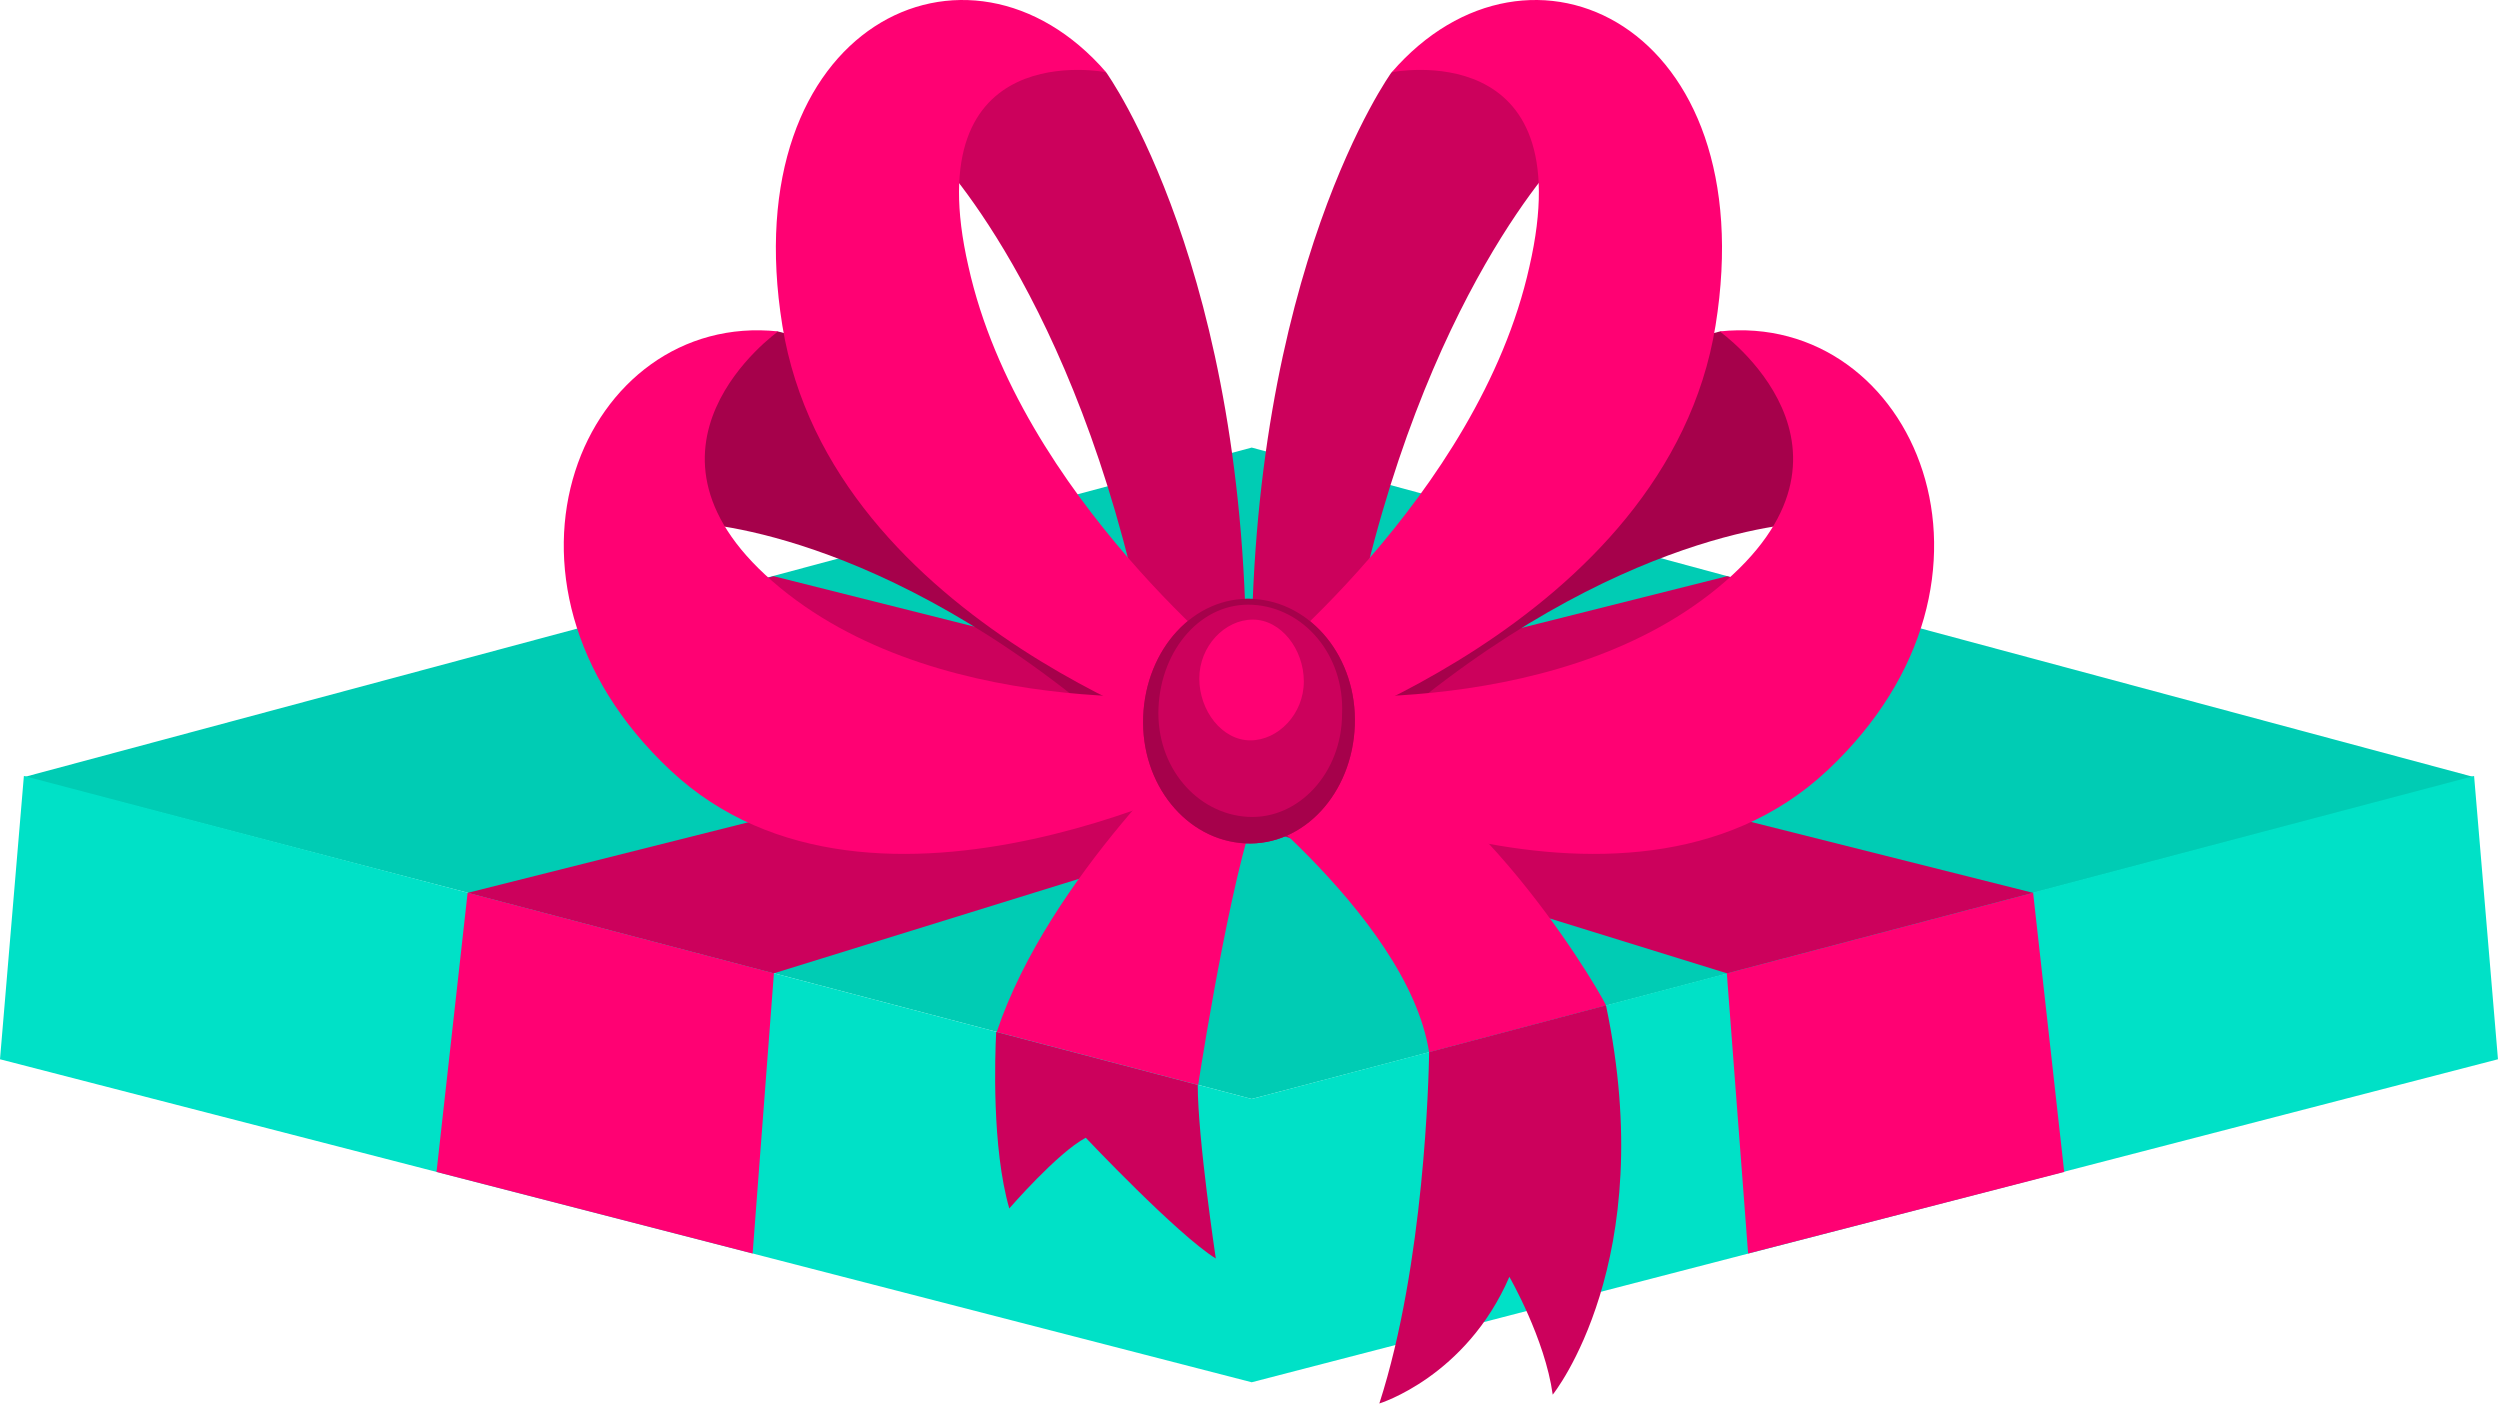 <svg width="213" height="120" viewBox="0 0 213 120" fill="none" xmlns="http://www.w3.org/2000/svg">
<path fill-rule="evenodd" clip-rule="evenodd" d="M2.062 66.203L39.842 76.059L39.864 76.065L65.939 82.924L106.645 93.633L210.767 66.203L162.135 53.138L147.158 49.088L106.645 38.133L2.062 66.203Z" fill="#00CCB4"/>
<path d="M106.644 117.769L212.827 90.249L210.792 66.111L136.832 85.654L121.766 89.635L121.751 89.639L106.644 93.631L102.073 92.428L102.068 92.427L84.911 87.914L84.895 87.909L2.035 66.111L0 90.249L106.644 117.769Z" fill="#00E1C7"/>
<path fill-rule="evenodd" clip-rule="evenodd" d="M37.191 99.85L39.841 76.061L65.937 82.926L64.124 106.8L37.191 99.85Z" fill="#FF0173"/>
<path fill-rule="evenodd" clip-rule="evenodd" d="M65.925 82.928L39.852 76.069L147.146 49.092L162.123 53.142L65.925 82.928Z" fill="#CC015C"/>
<path fill-rule="evenodd" clip-rule="evenodd" d="M175.871 99.85L173.221 76.061L147.125 82.926L148.939 106.8L175.871 99.85Z" fill="#FF0173"/>
<path fill-rule="evenodd" clip-rule="evenodd" d="M147.138 82.928L173.211 76.069L65.917 49.092L50.94 53.142L147.138 82.928Z" fill="#CC015C"/>
<path d="M102.084 92.439L102.078 92.438L84.922 87.924C89.348 74.668 102.858 62.375 102.858 62.375L107.638 67.394C105.282 72.382 102.582 89.236 102.084 92.439Z" fill="#FF0173"/>
<path fill-rule="evenodd" clip-rule="evenodd" d="M102.048 92.436L84.875 87.918C84.77 89.983 84.495 97.773 85.991 102.959C85.991 102.959 90.118 98.191 92.508 96.936C92.508 96.936 100.329 105.217 103.587 107.225C103.587 107.225 102.045 96.979 102.048 92.436Z" fill="#CC015C"/>
<path d="M136.84 85.666L121.773 89.648L121.758 89.651C119.918 77.787 102.574 65.136 102.574 65.136L111.822 62.125C124.109 64.032 135.756 83.456 136.84 85.666Z" fill="#FF0173"/>
<path fill-rule="evenodd" clip-rule="evenodd" d="M117.52 119.578C121.36 107.67 121.73 91.79 121.763 89.639L136.83 85.658C141.438 107.513 132.292 118.825 132.292 118.825C131.64 114.057 128.599 108.787 128.599 108.787C124.906 117.319 117.52 119.578 117.52 119.578Z" fill="#CC015C"/>
<path d="M155.262 45.3C154.61 44.798 153.959 44.547 153.959 44.547C153.959 44.547 137.883 44.798 117.68 62.364C112.466 60.858 108.773 58.85 108.773 58.85C127.89 32.25 146.573 28.235 146.573 28.235C146.573 28.235 159.824 32 155.262 45.3Z" fill="#A6014B"/>
<path d="M107.039 65.13C107.039 65.13 138.321 81.943 155.7 65.632C173.079 49.321 163.027 26.48 146.517 28.236C146.517 28.236 160.697 38.279 146.359 50.074C132.021 61.868 108.56 59.108 108.56 59.108L107.039 65.13Z" fill="#FF0173"/>
<path d="M134.651 12.681C133.782 12.931 133.348 12.931 133.348 12.931C133.348 12.931 121.183 24.977 115.317 53.584C110.321 56.345 106.628 57.599 106.628 57.599C106.411 22.969 118.559 6.164 118.559 6.164C118.559 6.164 130.741 -0.87 134.651 12.681Z" fill="#CC015C"/>
<path d="M108.583 63.622C108.583 63.622 142.037 53.333 146.164 27.737C150.292 2.141 130.306 -7.395 118.575 6.156C118.575 6.156 134.868 2.894 130.306 22.718C125.961 42.292 106.41 57.599 106.41 57.599L108.583 63.622Z" fill="#FF0173"/>
<path d="M57.558 45.3C58.21 44.798 58.862 44.547 58.862 44.547C58.862 44.547 74.937 44.798 95.14 62.364C100.354 60.858 104.047 58.85 104.047 58.85C84.93 32.25 66.248 28.235 66.248 28.235C66.248 28.235 52.996 32 57.558 45.3Z" fill="#A6014B"/>
<path d="M105.781 65.13C105.781 65.13 74.499 81.943 57.12 65.632C39.741 49.321 49.793 26.48 66.303 28.236C66.303 28.236 52.124 38.279 66.461 50.074C80.799 61.868 104.261 59.108 104.261 59.108L105.781 65.13Z" fill="#FF0173"/>
<path d="M78.153 12.681C79.022 12.931 79.457 12.931 79.457 12.931C79.457 12.931 91.622 24.977 97.487 53.584C102.484 56.345 106.177 57.599 106.177 57.599C106.394 22.969 94.245 6.164 94.245 6.164C94.245 6.164 82.064 -0.87 78.153 12.681Z" fill="#CC015C"/>
<path d="M104.238 63.622C104.238 63.622 70.783 53.333 66.656 27.737C62.528 2.141 82.514 -7.395 94.245 6.156C94.245 6.156 77.952 2.894 82.514 22.718C86.859 42.292 106.41 57.599 106.41 57.599L104.238 63.622Z" fill="#FF0173"/>
<path d="M115.43 61.816C115.213 67.588 111.085 72.105 106.089 71.854C101.092 71.603 97.182 66.835 97.399 61.063C97.617 55.292 101.744 50.775 106.74 51.026C111.737 51.276 115.647 56.044 115.43 61.816Z" fill="#CC015C"/>
<path d="M106.74 51.026C101.744 50.775 97.617 55.292 97.399 61.063C97.182 66.835 101.092 71.603 106.089 71.854C111.085 72.105 115.213 67.588 115.43 61.816C115.647 56.044 111.737 51.276 106.74 51.026ZM106.306 69.595C101.961 69.344 98.485 65.329 98.703 60.31C98.92 55.292 102.396 51.276 106.74 51.528C111.085 51.778 114.561 55.794 114.344 60.812C114.344 65.831 110.651 69.846 106.306 69.595Z" fill="#A6014B"/>
<path d="M111.086 58.06C111.086 60.82 108.914 63.079 106.524 63.079C104.135 63.079 102.18 60.569 102.18 57.809C102.18 55.048 104.352 52.79 106.742 52.79C109.131 52.79 111.086 55.3 111.086 58.06Z" fill="#FF0173"/>
</svg>
